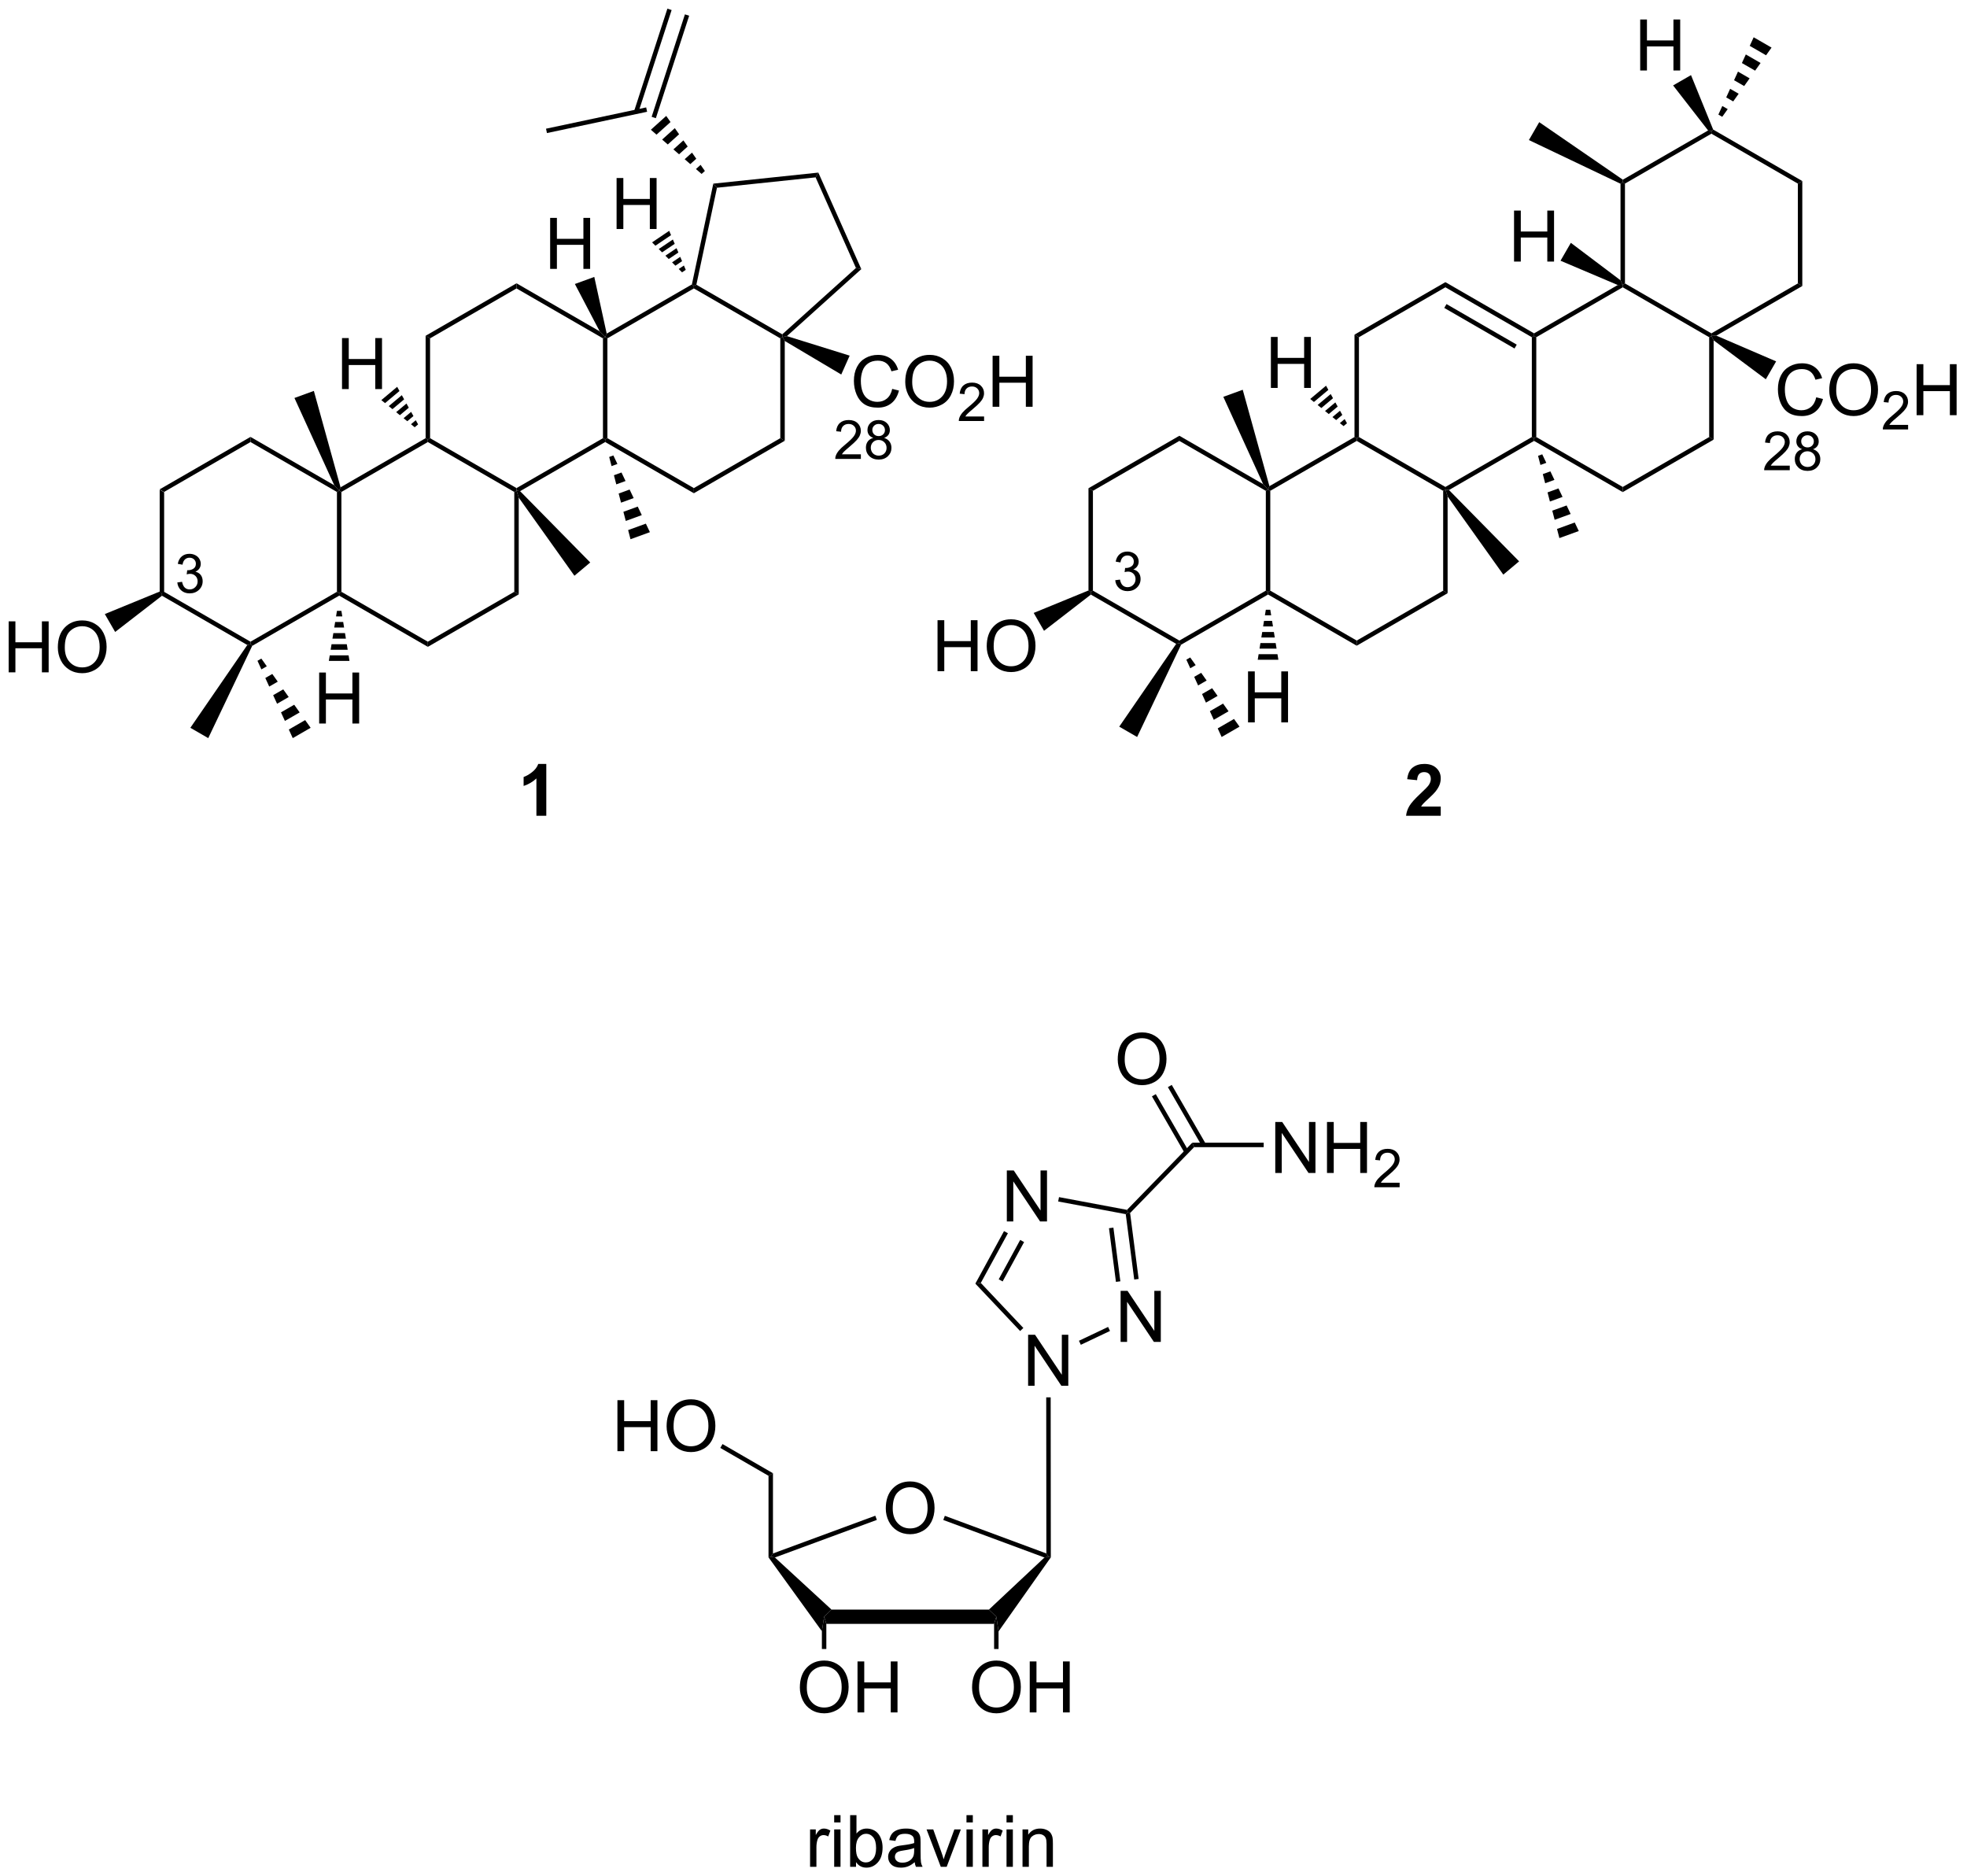 <?xml version="1.0" encoding="UTF-8"?>
<!DOCTYPE svg PUBLIC '-//W3C//DTD SVG 1.0//EN'
          'http://www.w3.org/TR/2001/REC-SVG-20010904/DTD/svg10.dtd'>
<svg stroke-dasharray="none" shape-rendering="auto" xmlns="http://www.w3.org/2000/svg" font-family="'Dialog'" text-rendering="auto" width="606" fill-opacity="1" color-interpolation="auto" color-rendering="auto" preserveAspectRatio="xMidYMid meet" font-size="12px" viewBox="0 0 606 578" fill="black" xmlns:xlink="http://www.w3.org/1999/xlink" stroke="black" image-rendering="auto" stroke-miterlimit="10" stroke-linecap="square" stroke-linejoin="miter" font-style="normal" stroke-width="1" height="578" stroke-dashoffset="0" font-weight="normal" stroke-opacity="1"
><!--Generated by the Batik Graphics2D SVG Generator--><defs id="genericDefs"
  /><g
  ><defs id="defs1"
    ><clipPath clipPathUnits="userSpaceOnUse" id="clipPath1"
      ><path d="M2.337 0.646 L229.381 0.646 L229.381 217.38 L2.337 217.38 L2.337 0.646 Z"
      /></clipPath
      ><clipPath clipPathUnits="userSpaceOnUse" id="clipPath2"
      ><path d="M0.672 16.807 L0.672 227.515 L221.404 227.515 L221.404 16.807 Z"
      /></clipPath
    ></defs
    ><g transform="scale(2.667,2.667) translate(-2.337,-0.646) matrix(1.029,0,0,1.029,1.646,-16.642)"
    ><path d="M18.598 71.764 L19.098 72.053 L19.098 83.264 L18.848 83.408 L18.598 83.243 Z" stroke="none" clip-path="url(#clipPath2)"
    /></g
    ><g transform="matrix(2.743,0,0,2.743,-1.844,-46.1)"
    ><path d="M18.866 83.707 L18.848 83.408 L19.098 83.264 L28.807 88.87 L28.807 89.158 L28.449 89.24 Z" stroke="none" clip-path="url(#clipPath2)"
    /></g
    ><g transform="matrix(2.743,0,0,2.743,-1.844,-46.1)"
    ><path d="M28.998 89.337 L28.807 89.158 L28.807 88.87 L38.517 83.264 L38.767 83.408 L38.767 83.697 Z" stroke="none" clip-path="url(#clipPath2)"
    /></g
    ><g transform="matrix(2.743,0,0,2.743,-1.844,-46.1)"
    ><path d="M39.017 83.264 L38.767 83.408 L38.517 83.264 L38.517 72.053 L38.767 71.908 L39.017 72.053 Z" stroke="none" clip-path="url(#clipPath2)"
    /></g
    ><g transform="matrix(2.743,0,0,2.743,-1.844,-46.1)"
    ><path d="M38.216 71.302 L38.767 71.908 L38.517 72.053 L28.807 66.447 L28.807 65.87 Z" stroke="none" clip-path="url(#clipPath2)"
    /></g
    ><g transform="matrix(2.743,0,0,2.743,-1.844,-46.1)"
    ><path d="M28.807 65.87 L28.807 66.447 L19.098 72.053 L18.598 71.764 Z" stroke="none" clip-path="url(#clipPath2)"
    /></g
    ><g transform="matrix(2.743,0,0,2.743,-1.844,-46.1)"
    ><path d="M38.767 83.697 L38.767 83.408 L39.017 83.264 L48.726 88.87 L48.726 89.447 Z" stroke="none" clip-path="url(#clipPath2)"
    /></g
    ><g transform="matrix(2.743,0,0,2.743,-1.844,-46.1)"
    ><path d="M48.726 89.447 L48.726 88.87 L58.435 83.264 L58.935 83.553 Z" stroke="none" clip-path="url(#clipPath2)"
    /></g
    ><g transform="matrix(2.743,0,0,2.743,-1.844,-46.1)"
    ><path d="M58.935 83.553 L58.435 83.264 L58.435 72.053 L58.685 71.908 L58.935 72.689 Z" stroke="none" clip-path="url(#clipPath2)"
    /></g
    ><g transform="matrix(2.743,0,0,2.743,-1.844,-46.1)"
    ><path d="M58.685 71.62 L58.685 71.908 L58.435 72.053 L48.726 66.447 L48.726 66.158 L48.976 66.014 Z" stroke="none" clip-path="url(#clipPath2)"
    /></g
    ><g transform="matrix(2.743,0,0,2.743,-1.844,-46.1)"
    ><path d="M48.476 66.014 L48.726 66.158 L48.726 66.447 L39.017 72.053 L38.767 71.908 L38.921 71.531 Z" stroke="none" clip-path="url(#clipPath2)"
    /></g
    ><g transform="matrix(2.743,0,0,2.743,-1.844,-46.1)"
    ><path d="M59.089 71.964 L58.685 71.908 L58.685 71.62 L68.394 66.014 L68.644 66.158 L68.644 66.447 Z" stroke="none" clip-path="url(#clipPath2)"
    /></g
    ><g transform="matrix(2.743,0,0,2.743,-1.844,-46.1)"
    ><path d="M68.894 66.014 L68.644 66.158 L68.394 66.014 L68.394 54.803 L68.644 54.658 L68.894 54.803 Z" stroke="none" clip-path="url(#clipPath2)"
    /></g
    ><g transform="matrix(2.743,0,0,2.743,-1.844,-46.1)"
    ><path d="M68.026 54.013 L68.644 54.658 L68.394 54.803 L58.685 49.197 L58.685 48.62 Z" stroke="none" clip-path="url(#clipPath2)"
    /></g
    ><g transform="matrix(2.743,0,0,2.743,-1.844,-46.1)"
    ><path d="M58.685 48.62 L58.685 49.197 L48.976 54.803 L48.476 54.514 Z" stroke="none" clip-path="url(#clipPath2)"
    /></g
    ><g transform="matrix(2.743,0,0,2.743,-1.844,-46.1)"
    ><path d="M48.476 54.514 L48.976 54.803 L48.976 66.014 L48.726 66.158 L48.476 66.014 Z" stroke="none" clip-path="url(#clipPath2)"
    /></g
    ><g transform="matrix(2.743,0,0,2.743,-1.844,-46.1)"
    ><path d="M68.644 66.447 L68.644 66.158 L68.894 66.014 L78.604 71.62 L78.604 72.197 Z" stroke="none" clip-path="url(#clipPath2)"
    /></g
    ><g transform="matrix(2.743,0,0,2.743,-1.844,-46.1)"
    ><path d="M78.604 72.197 L78.604 71.62 L88.313 66.014 L88.813 66.303 Z" stroke="none" clip-path="url(#clipPath2)"
    /></g
    ><g transform="matrix(2.743,0,0,2.743,-1.844,-46.1)"
    ><path d="M88.813 66.303 L88.313 66.014 L88.313 54.803 L88.563 54.658 L88.813 55.096 Z" stroke="none" clip-path="url(#clipPath2)"
    /></g
    ><g transform="matrix(2.743,0,0,2.743,-1.844,-46.1)"
    ><path d="M88.531 54.351 L88.563 54.658 L88.313 54.803 L78.604 49.197 L78.604 48.908 L78.886 48.783 Z" stroke="none" clip-path="url(#clipPath2)"
    /></g
    ><g transform="matrix(2.743,0,0,2.743,-1.844,-46.1)"
    ><path d="M78.382 48.748 L78.604 48.908 L78.604 49.197 L68.894 54.803 L68.644 54.658 L68.814 54.272 Z" stroke="none" clip-path="url(#clipPath2)"
    /></g
    ><g transform="matrix(2.743,0,0,2.743,-1.844,-46.1)"
    ><path d="M89.055 54.551 L88.563 54.658 L88.531 54.351 L96.807 46.899 L97.411 47.028 Z" stroke="none" clip-path="url(#clipPath2)"
    /></g
    ><g transform="matrix(2.743,0,0,2.743,-1.844,-46.1)"
    ><path d="M97.411 47.028 L96.807 46.899 L92.277 36.725 L92.586 36.19 Z" stroke="none" clip-path="url(#clipPath2)"
    /></g
    ><g transform="matrix(2.743,0,0,2.743,-1.844,-46.1)"
    ><path d="M92.586 36.19 L92.277 36.725 L81.201 37.889 L80.788 37.43 Z" stroke="none" clip-path="url(#clipPath2)"
    /></g
    ><g transform="matrix(2.743,0,0,2.743,-1.844,-46.1)"
    ><path d="M80.788 37.43 L81.201 37.889 L78.886 48.783 L78.604 48.908 L78.382 48.748 Z" stroke="none" clip-path="url(#clipPath2)"
    /></g
    ><g transform="matrix(2.743,0,0,2.743,-1.844,-46.1)"
    ><path d="M79.471 36.341 L78.838 35.789 L79.36 35.319 L79.842 36.006 ZM78.205 35.237 L77.572 34.686 L78.395 33.945 L78.877 34.632 ZM76.94 34.134 L76.307 33.583 L77.43 32.571 L77.912 33.258 ZM75.674 33.031 L75.041 32.479 L76.465 31.197 L76.947 31.884 ZM74.409 31.928 L73.776 31.376 L75.5 29.824 L75.983 30.511 Z" stroke="none" clip-path="url(#clipPath2)"
    /></g
    ><g transform="matrix(2.743,0,0,2.743,-1.844,-46.1)"
    ><path d="M73.248 28.869 L73.352 29.358 L62.103 31.749 L61.999 31.26 Z" stroke="none" clip-path="url(#clipPath2)"
    /></g
    ><g transform="matrix(2.743,0,0,2.743,-1.844,-46.1)"
    ><path d="M74.337 30.079 L78.076 18.573 L77.6 18.419 L73.862 29.924 ZM72.368 29.439 L76.107 17.934 L75.631 17.779 L71.893 29.285 Z" stroke="none" clip-path="url(#clipPath2)"
    /></g
    ><g transform="matrix(2.743,0,0,2.743,-1.844,-46.1)"
    ><path d="M28.449 89.24 L28.807 89.158 L28.998 89.337 L24.062 99.698 L22.053 98.538 Z" stroke="none" clip-path="url(#clipPath2)"
    /></g
    ><g transform="matrix(2.743,0,0,2.743,-1.844,-46.1)"
    ><path d="M38.921 71.531 L38.767 71.908 L38.216 71.302 L33.743 61.499 L35.923 60.705 Z" stroke="none" clip-path="url(#clipPath2)"
    /></g
    ><g transform="matrix(2.743,0,0,2.743,-1.844,-46.1)"
    ><path d="M58.935 72.689 L58.685 71.908 L59.089 71.964 L66.966 79.972 L65.189 81.463 Z" stroke="none" clip-path="url(#clipPath2)"
    /></g
    ><g transform="matrix(2.743,0,0,2.743,-1.844,-46.1)"
    ><path d="M100.883 60.478 L101.641 60.668 Q101.404 61.603 100.784 62.095 Q100.165 62.585 99.271 62.585 Q98.344 62.585 97.763 62.207 Q97.185 61.829 96.881 61.116 Q96.579 60.4 96.579 59.579 Q96.579 58.684 96.92 58.02 Q97.263 57.353 97.894 57.007 Q98.524 56.66 99.282 56.66 Q100.141 56.66 100.727 57.098 Q101.313 57.535 101.545 58.329 L100.797 58.504 Q100.599 57.879 100.219 57.595 Q99.842 57.309 99.266 57.309 Q98.607 57.309 98.162 57.626 Q97.719 57.941 97.54 58.475 Q97.36 59.009 97.36 59.574 Q97.36 60.306 97.573 60.85 Q97.787 61.395 98.235 61.665 Q98.685 61.934 99.209 61.934 Q99.844 61.934 100.284 61.566 Q100.727 61.199 100.883 60.478 ZM102.346 59.697 Q102.346 58.27 103.111 57.465 Q103.877 56.658 105.088 56.658 Q105.879 56.658 106.515 57.038 Q107.153 57.415 107.486 58.093 Q107.822 58.77 107.822 59.629 Q107.822 60.501 107.471 61.189 Q107.119 61.876 106.473 62.23 Q105.83 62.585 105.082 62.585 Q104.275 62.585 103.637 62.194 Q103.002 61.801 102.674 61.126 Q102.346 60.449 102.346 59.697 ZM103.127 59.707 Q103.127 60.743 103.681 61.34 Q104.239 61.934 105.08 61.934 Q105.934 61.934 106.486 61.332 Q107.041 60.73 107.041 59.626 Q107.041 58.926 106.804 58.405 Q106.567 57.884 106.111 57.598 Q105.658 57.309 105.09 57.309 Q104.286 57.309 103.705 57.863 Q103.127 58.415 103.127 59.707 Z" stroke="none" clip-path="url(#clipPath2)"
    /></g
    ><g transform="matrix(2.743,0,0,2.743,-1.844,-46.1)"
    ><path d="M111.202 63.578 L111.202 64.086 L108.362 64.086 Q108.356 63.894 108.424 63.718 Q108.532 63.429 108.77 63.148 Q109.01 62.867 109.461 62.498 Q110.161 61.924 110.407 61.588 Q110.653 61.252 110.653 60.953 Q110.653 60.64 110.428 60.425 Q110.206 60.209 109.844 60.209 Q109.463 60.209 109.235 60.437 Q109.006 60.666 109.004 61.07 L108.461 61.015 Q108.518 60.408 108.881 60.092 Q109.245 59.773 109.856 59.773 Q110.475 59.773 110.834 60.117 Q111.196 60.459 111.196 60.965 Q111.196 61.222 111.09 61.472 Q110.985 61.721 110.739 61.996 Q110.495 62.271 109.926 62.752 Q109.452 63.15 109.317 63.293 Q109.182 63.435 109.094 63.578 L111.202 63.578 Z" stroke="none" clip-path="url(#clipPath2)"
    /></g
    ><g transform="matrix(2.743,0,0,2.743,-1.844,-46.1)"
    ><path d="M112.158 62.486 L112.158 56.759 L112.915 56.759 L112.915 59.111 L115.892 59.111 L115.892 56.759 L116.65 56.759 L116.65 62.486 L115.892 62.486 L115.892 59.785 L112.915 59.785 L112.915 62.486 L112.158 62.486 Z" stroke="none" clip-path="url(#clipPath2)"
    /></g
    ><g transform="matrix(2.743,0,0,2.743,-1.844,-46.1)"
    ><path d="M88.813 55.096 L88.563 54.658 L89.055 54.551 L96.103 56.745 L95.159 58.865 Z" stroke="none" clip-path="url(#clipPath2)"
    /></g
    ><g transform="matrix(2.743,0,0,2.743,-1.844,-46.1)"
    ><path d="M30.024 90.765 L30.639 91.629 L30.031 91.98 L29.591 91.015 ZM31.255 92.493 L31.87 93.356 L30.911 93.909 L30.471 92.945 ZM32.485 94.22 L33.1 95.083 L31.792 95.839 L31.352 94.874 ZM33.716 95.947 L34.331 96.81 L32.672 97.768 L32.232 96.803 ZM34.947 97.674 L35.562 98.538 L33.553 99.698 L33.112 98.733 Z" stroke="none" clip-path="url(#clipPath2)"
    /></g
    ><g transform="matrix(2.743,0,0,2.743,-1.844,-46.1)"
    ><path d="M69.563 67.952 L70.019 68.909 L69.359 69.15 L69.094 68.123 ZM70.475 69.867 L70.931 70.824 L69.891 71.203 L69.626 70.176 ZM71.388 71.781 L71.844 72.739 L70.424 73.256 L70.158 72.229 ZM72.3 73.696 L72.756 74.653 L70.956 75.309 L70.69 74.282 ZM73.212 75.611 L73.668 76.568 L71.488 77.362 L71.222 76.335 Z" stroke="none" clip-path="url(#clipPath2)"
    /></g
    ><g transform="matrix(2.743,0,0,2.743,-1.844,-46.1)"
    ><path d="M1.645 92.308 L1.645 86.582 L2.402 86.582 L2.402 88.933 L5.379 88.933 L5.379 86.582 L6.137 86.582 L6.137 92.308 L5.379 92.308 L5.379 89.608 L2.402 89.608 L2.402 92.308 L1.645 92.308 ZM7.169 89.519 Q7.169 88.092 7.935 87.287 Q8.7 86.48 9.912 86.48 Q10.703 86.48 11.338 86.86 Q11.977 87.238 12.31 87.915 Q12.646 88.592 12.646 89.451 Q12.646 90.324 12.294 91.011 Q11.943 91.699 11.297 92.053 Q10.654 92.407 9.906 92.407 Q9.099 92.407 8.461 92.017 Q7.825 91.623 7.497 90.949 Q7.169 90.272 7.169 89.519 ZM7.95 89.53 Q7.95 90.566 8.505 91.162 Q9.062 91.756 9.904 91.756 Q10.758 91.756 11.31 91.155 Q11.865 90.553 11.865 89.449 Q11.865 88.748 11.628 88.228 Q11.391 87.707 10.935 87.42 Q10.482 87.131 9.914 87.131 Q9.109 87.131 8.529 87.686 Q7.95 88.238 7.95 89.53 Z" stroke="none" clip-path="url(#clipPath2)"
    /></g
    ><g transform="matrix(2.743,0,0,2.743,-1.844,-46.1)"
    ><path d="M18.598 83.243 L18.848 83.408 L18.866 83.707 L13.605 87.775 L12.445 85.765 Z" stroke="none" clip-path="url(#clipPath2)"
    /></g
    ><g transform="matrix(2.743,0,0,2.743,-1.844,-46.1)"
    ><path d="M20.587 82.216 L21.121 82.145 Q21.214 82.6 21.433 82.8 Q21.655 82.999 21.973 82.999 Q22.349 82.999 22.608 82.738 Q22.869 82.477 22.869 82.092 Q22.869 81.724 22.628 81.487 Q22.389 81.247 22.017 81.247 Q21.867 81.247 21.641 81.307 L21.701 80.838 Q21.754 80.844 21.785 80.844 Q22.128 80.844 22.401 80.666 Q22.673 80.488 22.673 80.116 Q22.673 79.823 22.474 79.632 Q22.276 79.438 21.962 79.438 Q21.649 79.438 21.441 79.634 Q21.234 79.829 21.174 80.221 L20.64 80.126 Q20.739 79.588 21.085 79.293 Q21.433 78.999 21.95 78.999 Q22.306 78.999 22.604 79.151 Q22.905 79.303 23.063 79.568 Q23.221 79.831 23.221 80.128 Q23.221 80.411 23.069 80.642 Q22.919 80.874 22.622 81.01 Q23.008 81.099 23.221 81.38 Q23.435 81.659 23.435 82.08 Q23.435 82.649 23.02 83.047 Q22.604 83.442 21.969 83.442 Q21.398 83.442 21.018 83.102 Q20.64 82.76 20.587 82.216 Z" stroke="none" clip-path="url(#clipPath2)"
    /></g
    ><g transform="matrix(2.743,0,0,2.743,-1.844,-46.1)"
    ><path d="M97.362 67.828 L97.362 68.342 L94.487 68.342 Q94.481 68.148 94.55 67.97 Q94.659 67.677 94.9 67.393 Q95.144 67.108 95.601 66.734 Q96.308 66.153 96.558 65.813 Q96.807 65.472 96.807 65.17 Q96.807 64.853 96.579 64.636 Q96.354 64.416 95.988 64.416 Q95.603 64.416 95.371 64.648 Q95.14 64.879 95.138 65.289 L94.588 65.233 Q94.645 64.618 95.013 64.298 Q95.381 63.975 96 63.975 Q96.627 63.975 96.991 64.323 Q97.357 64.67 97.357 65.182 Q97.357 65.443 97.25 65.696 Q97.143 65.947 96.894 66.226 Q96.647 66.505 96.071 66.991 Q95.591 67.395 95.454 67.539 Q95.318 67.683 95.229 67.828 L97.362 67.828 ZM98.756 65.983 Q98.424 65.862 98.263 65.637 Q98.103 65.411 98.103 65.097 Q98.103 64.622 98.443 64.3 Q98.785 63.975 99.353 63.975 Q99.922 63.975 100.269 64.306 Q100.617 64.636 100.617 65.111 Q100.617 65.413 100.456 65.639 Q100.298 65.862 99.976 65.983 Q100.375 66.113 100.585 66.404 Q100.795 66.695 100.795 67.098 Q100.795 67.656 100.399 68.037 Q100.005 68.417 99.361 68.417 Q98.718 68.417 98.323 68.035 Q97.929 67.654 97.929 67.084 Q97.929 66.659 98.143 66.374 Q98.358 66.088 98.756 65.983 ZM98.649 65.079 Q98.649 65.388 98.847 65.583 Q99.046 65.779 99.365 65.779 Q99.673 65.779 99.869 65.585 Q100.067 65.389 100.067 65.109 Q100.067 64.814 99.863 64.614 Q99.661 64.415 99.359 64.415 Q99.052 64.415 98.851 64.61 Q98.649 64.806 98.649 65.079 ZM98.477 67.086 Q98.477 67.316 98.586 67.529 Q98.694 67.743 98.908 67.859 Q99.122 67.976 99.367 67.976 Q99.75 67.976 100 67.731 Q100.249 67.484 100.249 67.104 Q100.249 66.718 99.992 66.467 Q99.735 66.214 99.349 66.214 Q98.973 66.214 98.724 66.463 Q98.477 66.712 98.477 67.086 Z" stroke="none" clip-path="url(#clipPath2)"
    /></g
    ><g transform="matrix(2.743,0,0,2.743,-1.844,-46.1)"
    ><path d="M122.926 71.636 L123.426 71.925 L123.426 83.136 L123.176 83.281 L122.926 83.116 Z" stroke="none" clip-path="url(#clipPath2)"
    /></g
    ><g transform="matrix(2.743,0,0,2.743,-1.844,-46.1)"
    ><path d="M123.194 83.58 L123.176 83.281 L123.426 83.136 L133.135 88.742 L133.135 89.031 L132.777 89.112 Z" stroke="none" clip-path="url(#clipPath2)"
    /></g
    ><g transform="matrix(2.743,0,0,2.743,-1.844,-46.1)"
    ><path d="M133.326 89.209 L133.135 89.031 L133.135 88.742 L142.845 83.136 L143.095 83.281 L143.095 83.57 Z" stroke="none" clip-path="url(#clipPath2)"
    /></g
    ><g transform="matrix(2.743,0,0,2.743,-1.844,-46.1)"
    ><path d="M143.345 83.136 L143.095 83.281 L142.845 83.136 L142.845 71.925 L143.095 71.781 L143.345 71.925 Z" stroke="none" clip-path="url(#clipPath2)"
    /></g
    ><g transform="matrix(2.743,0,0,2.743,-1.844,-46.1)"
    ><path d="M142.544 71.174 L143.095 71.781 L142.845 71.925 L133.135 66.32 L133.135 65.742 Z" stroke="none" clip-path="url(#clipPath2)"
    /></g
    ><g transform="matrix(2.743,0,0,2.743,-1.844,-46.1)"
    ><path d="M133.135 65.742 L133.135 66.32 L123.426 71.925 L122.926 71.636 Z" stroke="none" clip-path="url(#clipPath2)"
    /></g
    ><g transform="matrix(2.743,0,0,2.743,-1.844,-46.1)"
    ><path d="M143.095 83.57 L143.095 83.281 L143.345 83.136 L153.054 88.742 L153.054 89.32 Z" stroke="none" clip-path="url(#clipPath2)"
    /></g
    ><g transform="matrix(2.743,0,0,2.743,-1.844,-46.1)"
    ><path d="M153.054 89.32 L153.054 88.742 L162.763 83.136 L163.263 83.425 Z" stroke="none" clip-path="url(#clipPath2)"
    /></g
    ><g transform="matrix(2.743,0,0,2.743,-1.844,-46.1)"
    ><path d="M163.263 83.425 L162.763 83.136 L162.763 71.925 L163.013 71.781 L163.263 72.561 Z" stroke="none" clip-path="url(#clipPath2)"
    /></g
    ><g transform="matrix(2.743,0,0,2.743,-1.844,-46.1)"
    ><path d="M163.013 71.492 L163.013 71.781 L162.763 71.925 L153.054 66.32 L153.054 66.031 L153.304 65.886 Z" stroke="none" clip-path="url(#clipPath2)"
    /></g
    ><g transform="matrix(2.743,0,0,2.743,-1.844,-46.1)"
    ><path d="M152.804 65.886 L153.054 66.031 L153.054 66.32 L143.345 71.925 L143.095 71.781 L143.249 71.403 Z" stroke="none" clip-path="url(#clipPath2)"
    /></g
    ><g transform="matrix(2.743,0,0,2.743,-1.844,-46.1)"
    ><path d="M163.417 71.836 L163.013 71.781 L163.013 71.492 L172.722 65.886 L172.972 66.031 L172.972 66.32 Z" stroke="none" clip-path="url(#clipPath2)"
    /></g
    ><g transform="matrix(2.743,0,0,2.743,-1.844,-46.1)"
    ><path d="M173.222 65.886 L172.972 66.031 L172.722 65.886 L172.722 54.675 L172.972 54.531 L173.222 54.675 Z" stroke="none" clip-path="url(#clipPath2)"
    /></g
    ><g transform="matrix(2.743,0,0,2.743,-1.844,-46.1)"
    ><path d="M172.972 54.242 L172.972 54.531 L172.722 54.675 L163.013 49.069 L163.013 48.492 ZM171.027 55.51 L163.138 50.955 L162.888 51.388 L170.777 55.943 Z" stroke="none" clip-path="url(#clipPath2)"
    /></g
    ><g transform="matrix(2.743,0,0,2.743,-1.844,-46.1)"
    ><path d="M163.013 48.492 L163.013 49.069 L153.304 54.675 L152.804 54.386 Z" stroke="none" clip-path="url(#clipPath2)"
    /></g
    ><g transform="matrix(2.743,0,0,2.743,-1.844,-46.1)"
    ><path d="M152.804 54.386 L153.304 54.675 L153.304 65.886 L153.054 66.031 L152.804 65.886 Z" stroke="none" clip-path="url(#clipPath2)"
    /></g
    ><g transform="matrix(2.743,0,0,2.743,-1.844,-46.1)"
    ><path d="M172.972 66.32 L172.972 66.031 L173.222 65.886 L182.932 71.492 L182.932 72.07 Z" stroke="none" clip-path="url(#clipPath2)"
    /></g
    ><g transform="matrix(2.743,0,0,2.743,-1.844,-46.1)"
    ><path d="M182.932 72.07 L182.932 71.492 L192.641 65.886 L193.141 66.175 Z" stroke="none" clip-path="url(#clipPath2)"
    /></g
    ><g transform="matrix(2.743,0,0,2.743,-1.844,-46.1)"
    ><path d="M193.141 66.175 L192.641 65.886 L192.641 54.675 L192.891 54.531 L193.141 55.027 Z" stroke="none" clip-path="url(#clipPath2)"
    /></g
    ><g transform="matrix(2.743,0,0,2.743,-1.844,-46.1)"
    ><path d="M192.891 54.242 L192.891 54.531 L192.641 54.675 L182.932 49.069 L182.932 48.781 L183.182 48.636 Z" stroke="none" clip-path="url(#clipPath2)"
    /></g
    ><g transform="matrix(2.743,0,0,2.743,-1.844,-46.1)"
    ><path d="M182.374 48.814 L182.932 48.781 L182.932 49.069 L173.222 54.675 L172.972 54.531 L172.972 54.242 Z" stroke="none" clip-path="url(#clipPath2)"
    /></g
    ><g transform="matrix(2.743,0,0,2.743,-1.844,-46.1)"
    ><path d="M132.777 89.112 L133.135 89.031 L133.326 89.209 L128.39 99.57 L126.381 98.41 Z" stroke="none" clip-path="url(#clipPath2)"
    /></g
    ><g transform="matrix(2.743,0,0,2.743,-1.844,-46.1)"
    ><path d="M143.249 71.403 L143.095 71.781 L142.544 71.174 L138.071 61.371 L140.251 60.578 Z" stroke="none" clip-path="url(#clipPath2)"
    /></g
    ><g transform="matrix(2.743,0,0,2.743,-1.844,-46.1)"
    ><path d="M163.263 72.561 L163.013 71.781 L163.417 71.836 L171.294 79.845 L169.517 81.336 Z" stroke="none" clip-path="url(#clipPath2)"
    /></g
    ><g transform="matrix(2.743,0,0,2.743,-1.844,-46.1)"
    ><path d="M204.665 61.423 L205.423 61.613 Q205.185 62.548 204.566 63.04 Q203.946 63.53 203.053 63.53 Q202.126 63.53 201.545 63.152 Q200.967 62.775 200.662 62.061 Q200.36 61.345 200.36 60.525 Q200.36 59.629 200.701 58.965 Q201.045 58.298 201.675 57.952 Q202.305 57.605 203.063 57.605 Q203.923 57.605 204.508 58.043 Q205.094 58.48 205.326 59.275 L204.579 59.449 Q204.381 58.824 204.001 58.54 Q203.623 58.254 203.048 58.254 Q202.389 58.254 201.943 58.572 Q201.501 58.887 201.321 59.42 Q201.141 59.954 201.141 60.519 Q201.141 61.251 201.355 61.795 Q201.568 62.34 202.016 62.611 Q202.467 62.879 202.99 62.879 Q203.626 62.879 204.066 62.512 Q204.508 62.144 204.665 61.423 ZM206.127 60.642 Q206.127 59.215 206.893 58.41 Q207.658 57.603 208.869 57.603 Q209.661 57.603 210.296 57.983 Q210.934 58.361 211.268 59.038 Q211.603 59.715 211.603 60.574 Q211.603 61.447 211.252 62.134 Q210.9 62.822 210.255 63.176 Q209.611 63.53 208.864 63.53 Q208.057 63.53 207.419 63.139 Q206.783 62.746 206.455 62.072 Q206.127 61.394 206.127 60.642 ZM206.908 60.652 Q206.908 61.689 207.463 62.285 Q208.02 62.879 208.861 62.879 Q209.715 62.879 210.268 62.277 Q210.822 61.676 210.822 60.572 Q210.822 59.871 210.585 59.35 Q210.348 58.829 209.893 58.543 Q209.44 58.254 208.872 58.254 Q208.067 58.254 207.486 58.809 Q206.908 59.361 206.908 60.652 Z" stroke="none" clip-path="url(#clipPath2)"
    /></g
    ><g transform="matrix(2.743,0,0,2.743,-1.844,-46.1)"
    ><path d="M214.983 64.523 L214.983 65.031 L212.143 65.031 Q212.137 64.84 212.206 64.664 Q212.313 64.375 212.551 64.093 Q212.792 63.812 213.243 63.443 Q213.942 62.869 214.188 62.533 Q214.434 62.197 214.434 61.898 Q214.434 61.586 214.21 61.371 Q213.987 61.154 213.626 61.154 Q213.245 61.154 213.016 61.383 Q212.788 61.611 212.786 62.015 L212.243 61.961 Q212.299 61.353 212.663 61.037 Q213.026 60.718 213.637 60.718 Q214.256 60.718 214.616 61.062 Q214.977 61.404 214.977 61.91 Q214.977 62.168 214.872 62.418 Q214.766 62.666 214.52 62.941 Q214.276 63.216 213.708 63.697 Q213.233 64.095 213.098 64.238 Q212.964 64.38 212.876 64.523 L214.983 64.523 Z" stroke="none" clip-path="url(#clipPath2)"
    /></g
    ><g transform="matrix(2.743,0,0,2.743,-1.844,-46.1)"
    ><path d="M215.939 63.431 L215.939 57.704 L216.697 57.704 L216.697 60.056 L219.674 60.056 L219.674 57.704 L220.431 57.704 L220.431 63.431 L219.674 63.431 L219.674 60.73 L216.697 60.73 L216.697 63.431 L215.939 63.431 Z" stroke="none" clip-path="url(#clipPath2)"
    /></g
    ><g transform="matrix(2.743,0,0,2.743,-1.844,-46.1)"
    ><path d="M193.141 55.027 L192.891 54.531 L193.446 54.499 L200.162 57.389 L199.002 59.399 Z" stroke="none" clip-path="url(#clipPath2)"
    /></g
    ><g transform="matrix(2.743,0,0,2.743,-1.844,-46.1)"
    ><path d="M134.352 90.638 L134.967 91.501 L134.359 91.853 L133.919 90.888 ZM135.582 92.365 L136.198 93.229 L135.239 93.782 L134.799 92.817 ZM136.813 94.092 L137.429 94.956 L136.12 95.711 L135.68 94.747 ZM138.044 95.819 L138.659 96.683 L137 97.641 L136.56 96.676 ZM139.274 97.546 L139.89 98.41 L137.881 99.57 L137.44 98.605 Z" stroke="none" clip-path="url(#clipPath2)"
    /></g
    ><g transform="matrix(2.743,0,0,2.743,-1.844,-46.1)"
    ><path d="M173.891 67.825 L174.347 68.782 L173.688 69.022 L173.422 67.996 ZM174.804 69.739 L175.26 70.697 L174.22 71.075 L173.954 70.049 ZM175.715 71.654 L176.172 72.611 L174.752 73.128 L174.486 72.102 ZM176.628 73.569 L177.084 74.526 L175.284 75.181 L175.018 74.155 ZM177.54 75.483 L177.996 76.441 L175.816 77.234 L175.55 76.208 Z" stroke="none" clip-path="url(#clipPath2)"
    /></g
    ><g transform="matrix(2.743,0,0,2.743,-1.844,-46.1)"
    ><path d="M105.972 92.181 L105.972 86.454 L106.73 86.454 L106.73 88.806 L109.707 88.806 L109.707 86.454 L110.465 86.454 L110.465 92.181 L109.707 92.181 L109.707 89.48 L106.73 89.48 L106.73 92.181 L105.972 92.181 ZM111.497 89.392 Q111.497 87.965 112.263 87.16 Q113.028 86.353 114.24 86.353 Q115.031 86.353 115.666 86.733 Q116.305 87.111 116.638 87.788 Q116.974 88.465 116.974 89.324 Q116.974 90.196 116.622 90.884 Q116.271 91.571 115.625 91.926 Q114.982 92.28 114.234 92.28 Q113.427 92.28 112.789 91.889 Q112.153 91.496 111.825 90.821 Q111.497 90.144 111.497 89.392 ZM112.278 89.402 Q112.278 90.439 112.833 91.035 Q113.391 91.629 114.232 91.629 Q115.086 91.629 115.638 91.027 Q116.193 90.426 116.193 89.321 Q116.193 88.621 115.956 88.1 Q115.719 87.579 115.263 87.293 Q114.81 87.004 114.242 87.004 Q113.437 87.004 112.857 87.558 Q112.278 88.111 112.278 89.402 Z" stroke="none" clip-path="url(#clipPath2)"
    /></g
    ><g transform="matrix(2.743,0,0,2.743,-1.844,-46.1)"
    ><path d="M122.926 83.116 L123.176 83.281 L123.194 83.58 L117.933 87.647 L116.773 85.638 Z" stroke="none" clip-path="url(#clipPath2)"
    /></g
    ><g transform="matrix(2.743,0,0,2.743,-1.844,-46.1)"
    ><path d="M125.93 81.965 L126.464 81.894 Q126.557 82.349 126.776 82.548 Q126.998 82.748 127.316 82.748 Q127.692 82.748 127.951 82.487 Q128.212 82.226 128.212 81.84 Q128.212 81.472 127.971 81.235 Q127.731 80.996 127.36 80.996 Q127.209 80.996 126.984 81.055 L127.043 80.587 Q127.097 80.592 127.128 80.592 Q127.47 80.592 127.743 80.415 Q128.016 80.237 128.016 79.865 Q128.016 79.572 127.816 79.38 Q127.619 79.186 127.304 79.186 Q126.992 79.186 126.784 79.382 Q126.576 79.578 126.517 79.969 L125.983 79.875 Q126.082 79.337 126.428 79.042 Q126.776 78.747 127.292 78.747 Q127.648 78.747 127.947 78.9 Q128.248 79.052 128.406 79.317 Q128.564 79.58 128.564 79.877 Q128.564 80.159 128.412 80.391 Q128.261 80.622 127.965 80.759 Q128.35 80.847 128.564 81.128 Q128.778 81.407 128.778 81.828 Q128.778 82.398 128.362 82.795 Q127.947 83.191 127.312 83.191 Q126.741 83.191 126.361 82.851 Q125.983 82.509 125.93 81.965 Z" stroke="none" clip-path="url(#clipPath2)"
    /></g
    ><g transform="matrix(2.743,0,0,2.743,-1.844,-46.1)"
    ><path d="M201.691 69.098 L201.691 69.613 L198.815 69.613 Q198.809 69.419 198.879 69.241 Q198.987 68.948 199.229 68.663 Q199.472 68.379 199.929 68.005 Q200.637 67.424 200.886 67.083 Q201.135 66.743 201.135 66.441 Q201.135 66.124 200.907 65.907 Q200.682 65.687 200.316 65.687 Q199.931 65.687 199.699 65.919 Q199.468 66.15 199.466 66.559 L198.916 66.504 Q198.974 65.889 199.341 65.569 Q199.709 65.246 200.328 65.246 Q200.955 65.246 201.319 65.594 Q201.685 65.94 201.685 66.453 Q201.685 66.713 201.578 66.967 Q201.471 67.218 201.222 67.497 Q200.975 67.775 200.399 68.262 Q199.919 68.665 199.782 68.81 Q199.646 68.954 199.557 69.098 L201.691 69.098 ZM203.084 67.253 Q202.752 67.133 202.591 66.907 Q202.431 66.682 202.431 66.368 Q202.431 65.893 202.771 65.57 Q203.113 65.246 203.681 65.246 Q204.251 65.246 204.597 65.576 Q204.945 65.907 204.945 66.381 Q204.945 66.684 204.785 66.909 Q204.626 67.133 204.304 67.253 Q204.703 67.384 204.913 67.675 Q205.123 67.965 205.123 68.369 Q205.123 68.926 204.727 69.308 Q204.334 69.688 203.689 69.688 Q203.046 69.688 202.651 69.306 Q202.257 68.924 202.257 68.355 Q202.257 67.93 202.471 67.645 Q202.686 67.358 203.084 67.253 ZM202.977 66.35 Q202.977 66.658 203.175 66.854 Q203.375 67.05 203.693 67.05 Q204.001 67.05 204.197 66.856 Q204.395 66.66 204.395 66.379 Q204.395 66.085 204.191 65.885 Q203.989 65.685 203.687 65.685 Q203.381 65.685 203.179 65.881 Q202.977 66.077 202.977 66.35 ZM202.805 68.357 Q202.805 68.586 202.914 68.8 Q203.023 69.013 203.236 69.13 Q203.45 69.247 203.695 69.247 Q204.078 69.247 204.328 69.001 Q204.577 68.754 204.577 68.375 Q204.577 67.989 204.32 67.738 Q204.063 67.485 203.677 67.485 Q203.301 67.485 203.052 67.734 Q202.805 67.983 202.805 68.357 Z" stroke="none" clip-path="url(#clipPath2)"
    /></g
    ><g transform="matrix(2.743,0,0,2.743,-1.844,-46.1)"
    ><path d="M193.446 54.499 L192.891 54.531 L192.891 54.242 L202.6 48.636 L203.1 48.925 Z" stroke="none" clip-path="url(#clipPath2)"
    /></g
    ><g transform="matrix(2.743,0,0,2.743,-1.844,-46.1)"
    ><path d="M203.1 48.925 L202.6 48.636 L202.6 37.425 L203.1 37.137 Z" stroke="none" clip-path="url(#clipPath2)"
    /></g
    ><g transform="matrix(2.743,0,0,2.743,-1.844,-46.1)"
    ><path d="M203.1 37.137 L202.6 37.425 L192.891 31.82 L192.891 31.531 L193.087 31.355 Z" stroke="none" clip-path="url(#clipPath2)"
    /></g
    ><g transform="matrix(2.743,0,0,2.743,-1.844,-46.1)"
    ><path d="M192.52 31.457 L192.891 31.531 L192.891 31.82 L183.182 37.425 L182.932 37.281 L182.943 36.986 Z" stroke="none" clip-path="url(#clipPath2)"
    /></g
    ><g transform="matrix(2.743,0,0,2.743,-1.844,-46.1)"
    ><path d="M182.682 37.438 L182.932 37.281 L183.182 37.425 L183.182 48.636 L182.932 48.781 L182.682 48.282 Z" stroke="none" clip-path="url(#clipPath2)"
    /></g
    ><g transform="matrix(2.743,0,0,2.743,-1.844,-46.1)"
    ><path d="M182.943 36.986 L182.932 37.281 L182.682 37.438 L172.392 32.535 L173.552 30.526 Z" stroke="none" clip-path="url(#clipPath2)"
    /></g
    ><g transform="matrix(2.743,0,0,2.743,-1.844,-46.1)"
    ><path d="M193.674 29.674 L194.115 28.709 L194.723 29.06 L194.107 29.924 ZM194.555 27.744 L194.995 26.78 L195.954 27.333 L195.338 28.197 ZM195.435 25.815 L195.876 24.85 L197.184 25.606 L196.569 26.47 ZM196.316 23.886 L196.756 22.921 L198.415 23.879 L197.8 24.742 ZM197.196 21.956 L197.637 20.992 L199.646 22.152 L199.03 23.015 Z" stroke="none" clip-path="url(#clipPath2)"
    /></g
    ><g transform="matrix(2.743,0,0,2.743,-1.844,-46.1)"
    ><path d="M62.03 108.417 L60.92 108.417 L60.92 104.227 Q60.311 104.796 59.483 105.071 L59.483 104.061 Q59.918 103.918 60.427 103.523 Q60.939 103.125 61.129 102.595 L62.03 102.595 L62.03 108.417 Z" stroke="none" clip-path="url(#clipPath2)"
    /></g
    ><g transform="matrix(2.743,0,0,2.743,-1.844,-46.1)"
    ><path d="M162.491 107.383 L162.491 108.417 L158.596 108.417 Q158.66 107.831 158.976 107.306 Q159.292 106.782 160.226 105.917 Q160.977 105.216 161.146 104.968 Q161.375 104.622 161.375 104.287 Q161.375 103.916 161.175 103.715 Q160.977 103.515 160.624 103.515 Q160.276 103.515 160.07 103.726 Q159.864 103.934 159.833 104.422 L158.725 104.311 Q158.826 103.394 159.348 102.996 Q159.87 102.595 160.653 102.595 Q161.51 102.595 162 103.059 Q162.491 103.52 162.491 104.208 Q162.491 104.599 162.351 104.955 Q162.211 105.308 161.905 105.695 Q161.705 105.951 161.178 106.434 Q160.653 106.916 160.511 107.075 Q160.371 107.233 160.284 107.383 L162.491 107.383 Z" stroke="none" clip-path="url(#clipPath2)"
    /></g
    ><g transform="matrix(2.743,0,0,2.743,-1.844,-46.1)"
    ><path d="M100.16 186.211 Q100.16 184.784 100.926 183.979 Q101.691 183.172 102.902 183.172 Q103.694 183.172 104.329 183.552 Q104.967 183.929 105.301 184.607 Q105.637 185.284 105.637 186.143 Q105.637 187.015 105.285 187.703 Q104.934 188.39 104.288 188.744 Q103.644 189.099 102.897 189.099 Q102.09 189.099 101.452 188.708 Q100.816 188.315 100.488 187.64 Q100.16 186.963 100.16 186.211 ZM100.941 186.221 Q100.941 187.257 101.496 187.854 Q102.053 188.448 102.894 188.448 Q103.749 188.448 104.301 187.846 Q104.855 187.244 104.855 186.14 Q104.855 185.44 104.618 184.919 Q104.382 184.398 103.926 184.112 Q103.473 183.823 102.905 183.823 Q102.1 183.823 101.519 184.377 Q100.941 184.929 100.941 186.221 Z" stroke="none" clip-path="url(#clipPath2)"
    /></g
    ><g transform="matrix(2.743,0,0,2.743,-1.844,-46.1)"
    ><path d="M93.483 199.166 L93.233 198.366 L94.068 197.566 L111.742 197.566 L112.576 198.366 L112.326 199.166 Z" stroke="none" clip-path="url(#clipPath2)"
    /></g
    ><g transform="matrix(2.743,0,0,2.743,-1.844,-46.1)"
    ><path d="M112.826 200.012 L112.576 198.366 L111.742 197.566 L117.983 191.714 L118.447 191.619 L118.697 191.696 Z" stroke="none" clip-path="url(#clipPath2)"
    /></g
    ><g transform="matrix(2.743,0,0,2.743,-1.844,-46.1)"
    ><path d="M118.197 191.26 L118.447 191.619 L117.983 191.714 L106.619 187.501 L106.793 187.032 Z" stroke="none" clip-path="url(#clipPath2)"
    /></g
    ><g transform="matrix(2.743,0,0,2.743,-1.844,-46.1)"
    ><path d="M98.983 187.022 L99.156 187.491 L87.708 191.713 L87.239 191.619 L87.489 191.261 Z" stroke="none" clip-path="url(#clipPath2)"
    /></g
    ><g transform="matrix(2.743,0,0,2.743,-1.844,-46.1)"
    ><path d="M94.068 197.566 L93.233 198.366 L92.983 199.99 L86.989 191.698 L87.239 191.619 L87.708 191.713 Z" stroke="none" clip-path="url(#clipPath2)"
    /></g
    ><g transform="matrix(2.743,0,0,2.743,-1.844,-46.1)"
    ><path d="M109.852 206.325 Q109.852 204.898 110.618 204.093 Q111.383 203.286 112.594 203.286 Q113.386 203.286 114.022 203.666 Q114.659 204.044 114.993 204.721 Q115.329 205.398 115.329 206.257 Q115.329 207.13 114.977 207.817 Q114.626 208.505 113.98 208.859 Q113.337 209.213 112.589 209.213 Q111.782 209.213 111.144 208.822 Q110.508 208.429 110.18 207.755 Q109.852 207.077 109.852 206.325 ZM110.633 206.335 Q110.633 207.372 111.188 207.968 Q111.746 208.562 112.587 208.562 Q113.441 208.562 113.993 207.96 Q114.547 207.359 114.547 206.255 Q114.547 205.554 114.311 205.033 Q114.074 204.512 113.618 204.226 Q113.165 203.937 112.597 203.937 Q111.792 203.937 111.212 204.492 Q110.633 205.044 110.633 206.335 ZM116.328 209.114 L116.328 203.387 L117.085 203.387 L117.085 205.739 L120.062 205.739 L120.062 203.387 L120.82 203.387 L120.82 209.114 L120.062 209.114 L120.062 206.413 L117.085 206.413 L117.085 209.114 L116.328 209.114 Z" stroke="none" clip-path="url(#clipPath2)"
    /></g
    ><g transform="matrix(2.743,0,0,2.743,-1.844,-46.1)"
    ><path d="M112.326 199.166 L112.576 198.366 L112.826 200.012 L112.826 201.991 L112.326 201.991 Z" stroke="none" clip-path="url(#clipPath2)"
    /></g
    ><g transform="matrix(2.743,0,0,2.743,-1.844,-46.1)"
    ><path d="M90.509 206.325 Q90.509 204.898 91.275 204.093 Q92.041 203.286 93.251 203.286 Q94.043 203.286 94.679 203.666 Q95.317 204.044 95.65 204.721 Q95.986 205.398 95.986 206.257 Q95.986 207.13 95.634 207.817 Q95.283 208.505 94.637 208.859 Q93.994 209.213 93.246 209.213 Q92.439 209.213 91.801 208.822 Q91.166 208.429 90.837 207.755 Q90.509 207.077 90.509 206.325 ZM91.291 206.335 Q91.291 207.372 91.845 207.968 Q92.403 208.562 93.244 208.562 Q94.098 208.562 94.65 207.96 Q95.205 207.359 95.205 206.255 Q95.205 205.554 94.968 205.033 Q94.731 204.512 94.275 204.226 Q93.822 203.937 93.254 203.937 Q92.449 203.937 91.869 204.492 Q91.291 205.044 91.291 206.335 ZM96.985 209.114 L96.985 203.387 L97.742 203.387 L97.742 205.739 L100.719 205.739 L100.719 203.387 L101.477 203.387 L101.477 209.114 L100.719 209.114 L100.719 206.413 L97.742 206.413 L97.742 209.114 L96.985 209.114 Z" stroke="none" clip-path="url(#clipPath2)"
    /></g
    ><g transform="matrix(2.743,0,0,2.743,-1.844,-46.1)"
    ><path d="M92.983 199.99 L93.233 198.366 L93.483 199.166 L93.483 201.991 L92.983 201.991 Z" stroke="none" clip-path="url(#clipPath2)"
    /></g
    ><g transform="matrix(2.743,0,0,2.743,-1.844,-46.1)"
    ><path d="M87.489 191.261 L87.239 191.619 L86.989 191.698 L86.989 182.54 L87.489 182.251 Z" stroke="none" clip-path="url(#clipPath2)"
    /></g
    ><g transform="matrix(2.743,0,0,2.743,-1.844,-46.1)"
    ><path d="M70.019 179.776 L70.019 174.049 L70.776 174.049 L70.776 176.401 L73.753 176.401 L73.753 174.049 L74.511 174.049 L74.511 179.776 L73.753 179.776 L73.753 177.075 L70.776 177.075 L70.776 179.776 L70.019 179.776 ZM75.543 176.987 Q75.543 175.56 76.309 174.755 Q77.075 173.948 78.286 173.948 Q79.077 173.948 79.713 174.328 Q80.351 174.706 80.684 175.383 Q81.02 176.06 81.02 176.919 Q81.02 177.792 80.668 178.479 Q80.317 179.167 79.671 179.521 Q79.028 179.875 78.28 179.875 Q77.473 179.875 76.835 179.484 Q76.2 179.091 75.872 178.417 Q75.543 177.739 75.543 176.987 ZM76.325 176.997 Q76.325 178.034 76.879 178.63 Q77.437 179.224 78.278 179.224 Q79.132 179.224 79.684 178.622 Q80.239 178.021 80.239 176.917 Q80.239 176.216 80.002 175.695 Q79.765 175.174 79.309 174.888 Q78.856 174.599 78.288 174.599 Q77.484 174.599 76.903 175.154 Q76.325 175.706 76.325 176.997 Z" stroke="none" clip-path="url(#clipPath2)"
    /></g
    ><g transform="matrix(2.743,0,0,2.743,-1.844,-46.1)"
    ><path d="M87.489 182.251 L86.989 182.54 L81.573 179.407 L81.823 178.975 Z" stroke="none" clip-path="url(#clipPath2)"
    /></g
    ><g transform="matrix(2.743,0,0,2.743,-1.844,-46.1)"
    ><path d="M116.146 172.429 L116.146 166.702 L116.925 166.702 L119.933 171.197 L119.933 166.702 L120.659 166.702 L120.659 172.429 L119.88 172.429 L116.873 167.929 L116.873 172.429 L116.146 172.429 Z" stroke="none" clip-path="url(#clipPath2)"
    /></g
    ><g transform="matrix(2.743,0,0,2.743,-1.844,-46.1)"
    ><path d="M126.536 167.499 L126.536 161.772 L127.314 161.772 L130.322 166.267 L130.322 161.772 L131.049 161.772 L131.049 167.499 L130.27 167.499 L127.262 162.999 L127.262 167.499 L126.536 167.499 Z" stroke="none" clip-path="url(#clipPath2)"
    /></g
    ><g transform="matrix(2.743,0,0,2.743,-1.844,-46.1)"
    ><path d="M113.755 153.976 L113.755 148.249 L114.533 148.249 L117.541 152.744 L117.541 148.249 L118.268 148.249 L118.268 153.976 L117.489 153.976 L114.481 149.476 L114.481 153.976 L113.755 153.976 Z" stroke="none" clip-path="url(#clipPath2)"
    /></g
    ><g transform="matrix(2.743,0,0,2.743,-1.844,-46.1)"
    ><path d="M110.22 160.96 L110.833 160.881 L115.612 165.938 L115.249 166.281 Z" stroke="none" clip-path="url(#clipPath2)"
    /></g
    ><g transform="matrix(2.743,0,0,2.743,-1.844,-46.1)"
    ><path d="M122.069 167.827 L121.855 167.375 L125.129 165.821 L125.343 166.273 Z" stroke="none" clip-path="url(#clipPath2)"
    /></g
    ><g transform="matrix(2.743,0,0,2.743,-1.844,-46.1)"
    ><path d="M128.56 160.432 L128.064 160.496 L127.113 153.156 L127.337 152.944 L127.601 153.032 ZM126.507 160.698 L125.726 154.669 L125.23 154.734 L126.011 160.762 Z" stroke="none" clip-path="url(#clipPath2)"
    /></g
    ><g transform="matrix(2.743,0,0,2.743,-1.844,-46.1)"
    ><path d="M127.251 152.674 L127.337 152.944 L127.113 153.156 L119.524 151.734 L119.616 151.243 Z" stroke="none" clip-path="url(#clipPath2)"
    /></g
    ><g transform="matrix(2.743,0,0,2.743,-1.844,-46.1)"
    ><path d="M113.439 155.06 L113.878 155.299 L110.833 160.881 L110.22 160.96 ZM115.256 156.051 L112.844 160.472 L113.283 160.712 L115.695 156.291 Z" stroke="none" clip-path="url(#clipPath2)"
    /></g
    ><g transform="matrix(2.743,0,0,2.743,-1.844,-46.1)"
    ><path d="M127.601 153.032 L127.337 152.944 L127.251 152.674 L134.58 145.132 L134.791 145.632 Z" stroke="none" clip-path="url(#clipPath2)"
    /></g
    ><g transform="matrix(2.743,0,0,2.743,-1.844,-46.1)"
    ><path d="M143.906 148.532 L143.906 142.806 L144.685 142.806 L147.693 147.301 L147.693 142.806 L148.419 142.806 L148.419 148.532 L147.641 148.532 L144.633 144.032 L144.633 148.532 L143.906 148.532 ZM149.715 148.532 L149.715 142.806 L150.473 142.806 L150.473 145.157 L153.449 145.157 L153.449 142.806 L154.207 142.806 L154.207 148.532 L153.449 148.532 L153.449 145.832 L150.473 145.832 L150.473 148.532 L149.715 148.532 Z" stroke="none" clip-path="url(#clipPath2)"
    /></g
    ><g transform="matrix(2.743,0,0,2.743,-1.844,-46.1)"
    ><path d="M157.873 149.625 L157.873 150.132 L155.033 150.132 Q155.027 149.941 155.096 149.765 Q155.203 149.476 155.441 149.195 Q155.682 148.914 156.133 148.544 Q156.832 147.97 157.078 147.634 Q157.324 147.298 157.324 147 Q157.324 146.687 157.1 146.472 Q156.877 146.255 156.516 146.255 Q156.135 146.255 155.906 146.484 Q155.678 146.713 155.676 147.117 L155.133 147.062 Q155.19 146.455 155.553 146.138 Q155.916 145.82 156.527 145.82 Q157.147 145.82 157.506 146.164 Q157.867 146.505 157.867 147.011 Q157.867 147.269 157.762 147.519 Q157.656 147.767 157.41 148.043 Q157.166 148.318 156.598 148.798 Q156.123 149.197 155.988 149.339 Q155.853 149.482 155.766 149.625 L157.873 149.625 Z" stroke="none" clip-path="url(#clipPath2)"
    /></g
    ><g transform="matrix(2.743,0,0,2.743,-1.844,-46.1)"
    ><path d="M134.791 145.632 L134.58 145.132 L142.606 145.132 L142.606 145.632 Z" stroke="none" clip-path="url(#clipPath2)"
    /></g
    ><g transform="matrix(2.743,0,0,2.743,-1.844,-46.1)"
    ><path d="M126.212 135.784 Q126.212 134.357 126.978 133.552 Q127.744 132.745 128.954 132.745 Q129.746 132.745 130.382 133.125 Q131.02 133.503 131.353 134.18 Q131.689 134.857 131.689 135.716 Q131.689 136.589 131.337 137.276 Q130.986 137.964 130.34 138.318 Q129.697 138.672 128.949 138.672 Q128.142 138.672 127.504 138.281 Q126.869 137.888 126.54 137.214 Q126.212 136.537 126.212 135.784 ZM126.994 135.794 Q126.994 136.831 127.548 137.427 Q128.106 138.021 128.947 138.021 Q129.801 138.021 130.353 137.419 Q130.908 136.818 130.908 135.714 Q130.908 135.013 130.671 134.492 Q130.434 133.971 129.978 133.685 Q129.525 133.396 128.957 133.396 Q128.152 133.396 127.572 133.951 Q126.994 134.503 126.994 135.794 Z" stroke="none" clip-path="url(#clipPath2)"
    /></g
    ><g transform="matrix(2.743,0,0,2.743,-1.844,-46.1)"
    ><path d="M136.097 145.257 L132.278 138.642 L131.845 138.892 L135.664 145.507 ZM134.152 146.029 L130.485 139.677 L130.052 139.927 L133.719 146.279 Z" stroke="none" clip-path="url(#clipPath2)"
    /></g
    ><g transform="matrix(2.743,0,0,2.743,-1.844,-46.1)"
    ><path d="M118.697 191.696 L118.447 191.619 L118.197 191.26 L118.18 173.729 L118.68 173.728 Z" stroke="none" clip-path="url(#clipPath2)"
    /></g
    ><g transform="matrix(2.743,0,0,2.743,-1.844,-46.1)"
    ><path d="M91.657 226.448 L91.657 222.248 L92.297 222.248 L92.297 222.883 Q92.543 222.437 92.748 222.295 Q92.957 222.153 93.207 222.153 Q93.566 222.153 93.937 222.382 L93.692 223.041 Q93.431 222.888 93.17 222.888 Q92.938 222.888 92.751 223.028 Q92.566 223.168 92.487 223.418 Q92.369 223.798 92.369 224.249 L92.369 226.448 L91.657 226.448 ZM94.365 221.467 L94.365 220.65 L95.076 220.65 L95.076 221.467 L94.365 221.467 ZM94.365 226.448 L94.365 222.248 L95.076 222.248 L95.076 226.448 L94.365 226.448 ZM96.818 226.448 L96.156 226.448 L96.156 220.65 L96.868 220.65 L96.868 222.717 Q97.319 222.153 98.02 222.153 Q98.408 222.153 98.753 222.308 Q99.099 222.464 99.323 222.749 Q99.547 223.031 99.674 223.431 Q99.8 223.829 99.8 224.283 Q99.8 225.364 99.265 225.955 Q98.732 226.543 97.984 226.543 Q97.24 226.543 96.818 225.921 L96.818 226.448 ZM96.81 224.315 Q96.81 225.071 97.016 225.406 Q97.351 225.957 97.925 225.957 Q98.392 225.957 98.732 225.551 Q99.072 225.145 99.072 224.344 Q99.072 223.521 98.746 223.131 Q98.418 222.738 97.957 222.738 Q97.49 222.738 97.15 223.144 Q96.81 223.547 96.81 224.315 ZM103.406 225.928 Q103.01 226.266 102.644 226.406 Q102.28 226.543 101.861 226.543 Q101.167 226.543 100.796 226.205 Q100.424 225.865 100.424 225.34 Q100.424 225.032 100.564 224.776 Q100.706 224.52 100.933 224.367 Q101.159 224.212 101.444 224.133 Q101.655 224.077 102.077 224.027 Q102.939 223.924 103.348 223.782 Q103.35 223.634 103.35 223.595 Q103.35 223.16 103.15 222.983 Q102.876 222.741 102.338 222.741 Q101.837 222.741 101.597 222.917 Q101.357 223.094 101.244 223.54 L100.548 223.445 Q100.643 222.999 100.859 222.725 Q101.078 222.448 101.489 222.3 Q101.9 222.153 102.441 222.153 Q102.979 222.153 103.314 222.279 Q103.651 222.406 103.809 222.598 Q103.968 222.788 104.031 223.081 Q104.068 223.263 104.068 223.737 L104.068 224.686 Q104.068 225.68 104.112 225.944 Q104.157 226.205 104.292 226.448 L103.548 226.448 Q103.438 226.226 103.406 225.928 ZM103.348 224.338 Q102.96 224.497 102.185 224.607 Q101.745 224.671 101.563 224.75 Q101.381 224.829 101.281 224.982 Q101.183 225.135 101.183 225.319 Q101.183 225.604 101.399 225.794 Q101.615 225.984 102.029 225.984 Q102.441 225.984 102.76 225.804 Q103.082 225.625 103.232 225.311 Q103.348 225.071 103.348 224.6 L103.348 224.338 ZM106.337 226.448 L104.739 222.248 L105.49 222.248 L106.392 224.763 Q106.54 225.169 106.661 225.609 Q106.756 225.277 106.927 224.81 L107.861 222.248 L108.591 222.248 L107.001 226.448 L106.337 226.448 ZM109.224 221.467 L109.224 220.65 L109.936 220.65 L109.936 221.467 L109.224 221.467 ZM109.224 226.448 L109.224 222.248 L109.936 222.248 L109.936 226.448 L109.224 226.448 ZM111.013 226.448 L111.013 222.248 L111.653 222.248 L111.653 222.883 Q111.899 222.437 112.104 222.295 Q112.313 222.153 112.563 222.153 Q112.922 222.153 113.294 222.382 L113.048 223.041 Q112.787 222.888 112.526 222.888 Q112.294 222.888 112.107 223.028 Q111.922 223.168 111.843 223.418 Q111.725 223.798 111.725 224.249 L111.725 226.448 L111.013 226.448 ZM113.721 221.467 L113.721 220.65 L114.433 220.65 L114.433 221.467 L113.721 221.467 ZM113.721 226.448 L113.721 222.248 L114.433 222.248 L114.433 226.448 L113.721 226.448 ZM115.518 226.448 L115.518 222.248 L116.158 222.248 L116.158 222.843 Q116.62 222.153 117.495 222.153 Q117.875 222.153 118.191 222.29 Q118.51 222.424 118.668 222.646 Q118.827 222.867 118.89 223.173 Q118.93 223.371 118.93 223.864 L118.93 226.448 L118.218 226.448 L118.218 223.893 Q118.218 223.458 118.133 223.242 Q118.052 223.025 117.841 222.899 Q117.63 222.77 117.345 222.77 Q116.889 222.77 116.559 223.06 Q116.23 223.347 116.23 224.154 L116.23 226.448 L115.518 226.448 Z" stroke="none" clip-path="url(#clipPath2)"
    /></g
    ><g transform="matrix(2.743,0,0,2.743,-1.844,-46.1)"
    ><path d="M36.519 98.058 L36.519 92.332 L37.276 92.332 L37.276 94.683 L40.253 94.683 L40.253 92.332 L41.011 92.332 L41.011 98.058 L40.253 98.058 L40.253 95.358 L37.276 95.358 L37.276 98.058 L36.519 98.058 Z" stroke="none" clip-path="url(#clipPath2)"
    /></g
    ><g transform="matrix(2.743,0,0,2.743,-1.844,-46.1)"
    ><path d="M39.017 85.408 L39.118 86.032 L38.415 86.032 L38.517 85.408 ZM39.219 86.656 L39.32 87.28 L38.213 87.28 L38.314 86.656 ZM39.421 87.904 L39.522 88.528 L38.011 88.528 L38.112 87.904 ZM39.623 89.152 L39.724 89.776 L37.809 89.776 L37.91 89.152 ZM39.825 90.4 L39.926 91.024 L37.607 91.024 L37.708 90.4 Z" stroke="none" clip-path="url(#clipPath2)"
    /></g
    ><g transform="matrix(2.743,0,0,2.743,-1.844,-46.1)"
    ><path d="M140.846 97.931 L140.846 92.204 L141.604 92.204 L141.604 94.556 L144.581 94.556 L144.581 92.204 L145.339 92.204 L145.339 97.931 L144.581 97.931 L144.581 95.23 L141.604 95.23 L141.604 97.931 L140.846 97.931 Z" stroke="none" clip-path="url(#clipPath2)"
    /></g
    ><g transform="matrix(2.743,0,0,2.743,-1.844,-46.1)"
    ><path d="M143.345 85.281 L143.446 85.905 L142.743 85.905 L142.845 85.281 ZM143.547 86.529 L143.648 87.153 L142.541 87.153 L142.642 86.529 ZM143.749 87.777 L143.85 88.401 L142.339 88.401 L142.44 87.777 ZM143.951 89.025 L144.052 89.649 L142.137 89.649 L142.238 89.025 ZM144.153 90.272 L144.255 90.897 L141.935 90.897 L142.036 90.272 Z" stroke="none" clip-path="url(#clipPath2)"
    /></g
    ><g transform="matrix(2.743,0,0,2.743,-1.844,-46.1)"
    ><path d="M184.893 24.722 L184.893 18.995 L185.651 18.995 L185.651 21.347 L188.627 21.347 L188.627 18.995 L189.385 18.995 L189.385 24.722 L188.627 24.722 L188.627 22.021 L185.651 22.021 L185.651 24.722 L184.893 24.722 Z" stroke="none" clip-path="url(#clipPath2)"
    /></g
    ><g transform="matrix(2.743,0,0,2.743,-1.844,-46.1)"
    ><path d="M193.087 31.355 L192.891 31.531 L192.52 31.457 L188.589 26.4 L190.599 25.241 Z" stroke="none" clip-path="url(#clipPath2)"
    /></g
    ><g transform="matrix(2.743,0,0,2.743,-1.844,-46.1)"
    ><path d="M170.724 46.181 L170.724 40.454 L171.482 40.454 L171.482 42.806 L174.459 42.806 L174.459 40.454 L175.217 40.454 L175.217 46.181 L174.459 46.181 L174.459 43.48 L171.482 43.48 L171.482 46.181 L170.724 46.181 Z" stroke="none" clip-path="url(#clipPath2)"
    /></g
    ><g transform="matrix(2.743,0,0,2.743,-1.844,-46.1)"
    ><path d="M182.682 48.282 L182.932 48.781 L182.374 48.814 L175.944 46.086 L177.104 44.077 Z" stroke="none" clip-path="url(#clipPath2)"
    /></g
    ><g transform="matrix(2.743,0,0,2.743,-1.844,-46.1)"
    ><path d="M143.414 60.371 L143.414 54.645 L144.172 54.645 L144.172 56.996 L147.148 56.996 L147.148 54.645 L147.906 54.645 L147.906 60.371 L147.148 60.371 L147.148 57.671 L144.172 57.671 L144.172 60.371 L143.414 60.371 Z" stroke="none" clip-path="url(#clipPath2)"
    /></g
    ><g transform="matrix(2.743,0,0,2.743,-1.844,-46.1)"
    ><path d="M151.577 64.659 L151.161 64.321 L151.698 63.869 L151.96 64.338 ZM150.744 63.982 L150.328 63.643 L151.176 62.932 L151.437 63.401 ZM149.912 63.305 L149.496 62.966 L150.653 61.995 L150.915 62.463 ZM149.08 62.627 L148.663 62.288 L150.131 61.057 L150.392 61.526 ZM148.247 61.95 L147.831 61.611 L149.608 60.12 L149.869 60.589 Z" stroke="none" clip-path="url(#clipPath2)"
    /></g
    ><g transform="matrix(2.743,0,0,2.743,-1.844,-46.1)"
    ><path d="M69.925 42.524 L69.925 36.798 L70.683 36.798 L70.683 39.149 L73.659 39.149 L73.659 36.798 L74.417 36.798 L74.417 42.524 L73.659 42.524 L73.659 39.824 L70.683 39.824 L70.683 42.524 L69.925 42.524 Z" stroke="none" clip-path="url(#clipPath2)"
    /></g
    ><g transform="matrix(2.743,0,0,2.743,-1.844,-46.1)"
    ><path d="M77.278 47.39 L76.904 47.016 L77.486 46.623 L77.693 47.11 ZM76.53 46.642 L76.156 46.269 L77.073 45.65 L77.28 46.137 ZM75.781 45.895 L75.407 45.521 L76.66 44.676 L76.867 45.163 ZM75.033 45.147 L74.659 44.773 L76.247 43.702 L76.454 44.189 ZM74.285 44.399 L73.911 44.025 L75.834 42.728 L76.041 43.215 Z" stroke="none" clip-path="url(#clipPath2)"
    /></g
    ><g transform="matrix(2.743,0,0,2.743,-1.844,-46.1)"
    ><path d="M62.463 47.002 L62.463 41.275 L63.221 41.275 L63.221 43.627 L66.198 43.627 L66.198 41.275 L66.955 41.275 L66.955 47.002 L66.198 47.002 L66.198 44.301 L63.221 44.301 L63.221 47.002 L62.463 47.002 Z" stroke="none" clip-path="url(#clipPath2)"
    /></g
    ><g transform="matrix(2.743,0,0,2.743,-1.844,-46.1)"
    ><path d="M68.814 54.272 L68.644 54.658 L68.026 54.013 L65.241 48.699 L67.421 47.905 Z" stroke="none" clip-path="url(#clipPath2)"
    /></g
    ><g transform="matrix(2.743,0,0,2.743,-1.844,-46.1)"
    ><path d="M39.086 60.499 L39.086 54.772 L39.843 54.772 L39.843 57.124 L42.82 57.124 L42.82 54.772 L43.578 54.772 L43.578 60.499 L42.82 60.499 L42.82 57.798 L39.843 57.798 L39.843 60.499 L39.086 60.499 Z" stroke="none" clip-path="url(#clipPath2)"
    /></g
    ><g transform="matrix(2.743,0,0,2.743,-1.844,-46.1)"
    ><path d="M47.249 64.787 L46.833 64.448 L47.37 63.997 L47.632 64.466 ZM46.416 64.109 L46 63.771 L46.848 63.059 L47.109 63.528 ZM45.584 63.432 L45.168 63.093 L46.325 62.122 L46.587 62.591 ZM44.752 62.755 L44.335 62.416 L45.803 61.185 L46.064 61.653 ZM43.919 62.077 L43.503 61.739 L45.28 60.247 L45.541 60.716 Z" stroke="none" clip-path="url(#clipPath2)"
    /></g
  ></g
></svg
>
